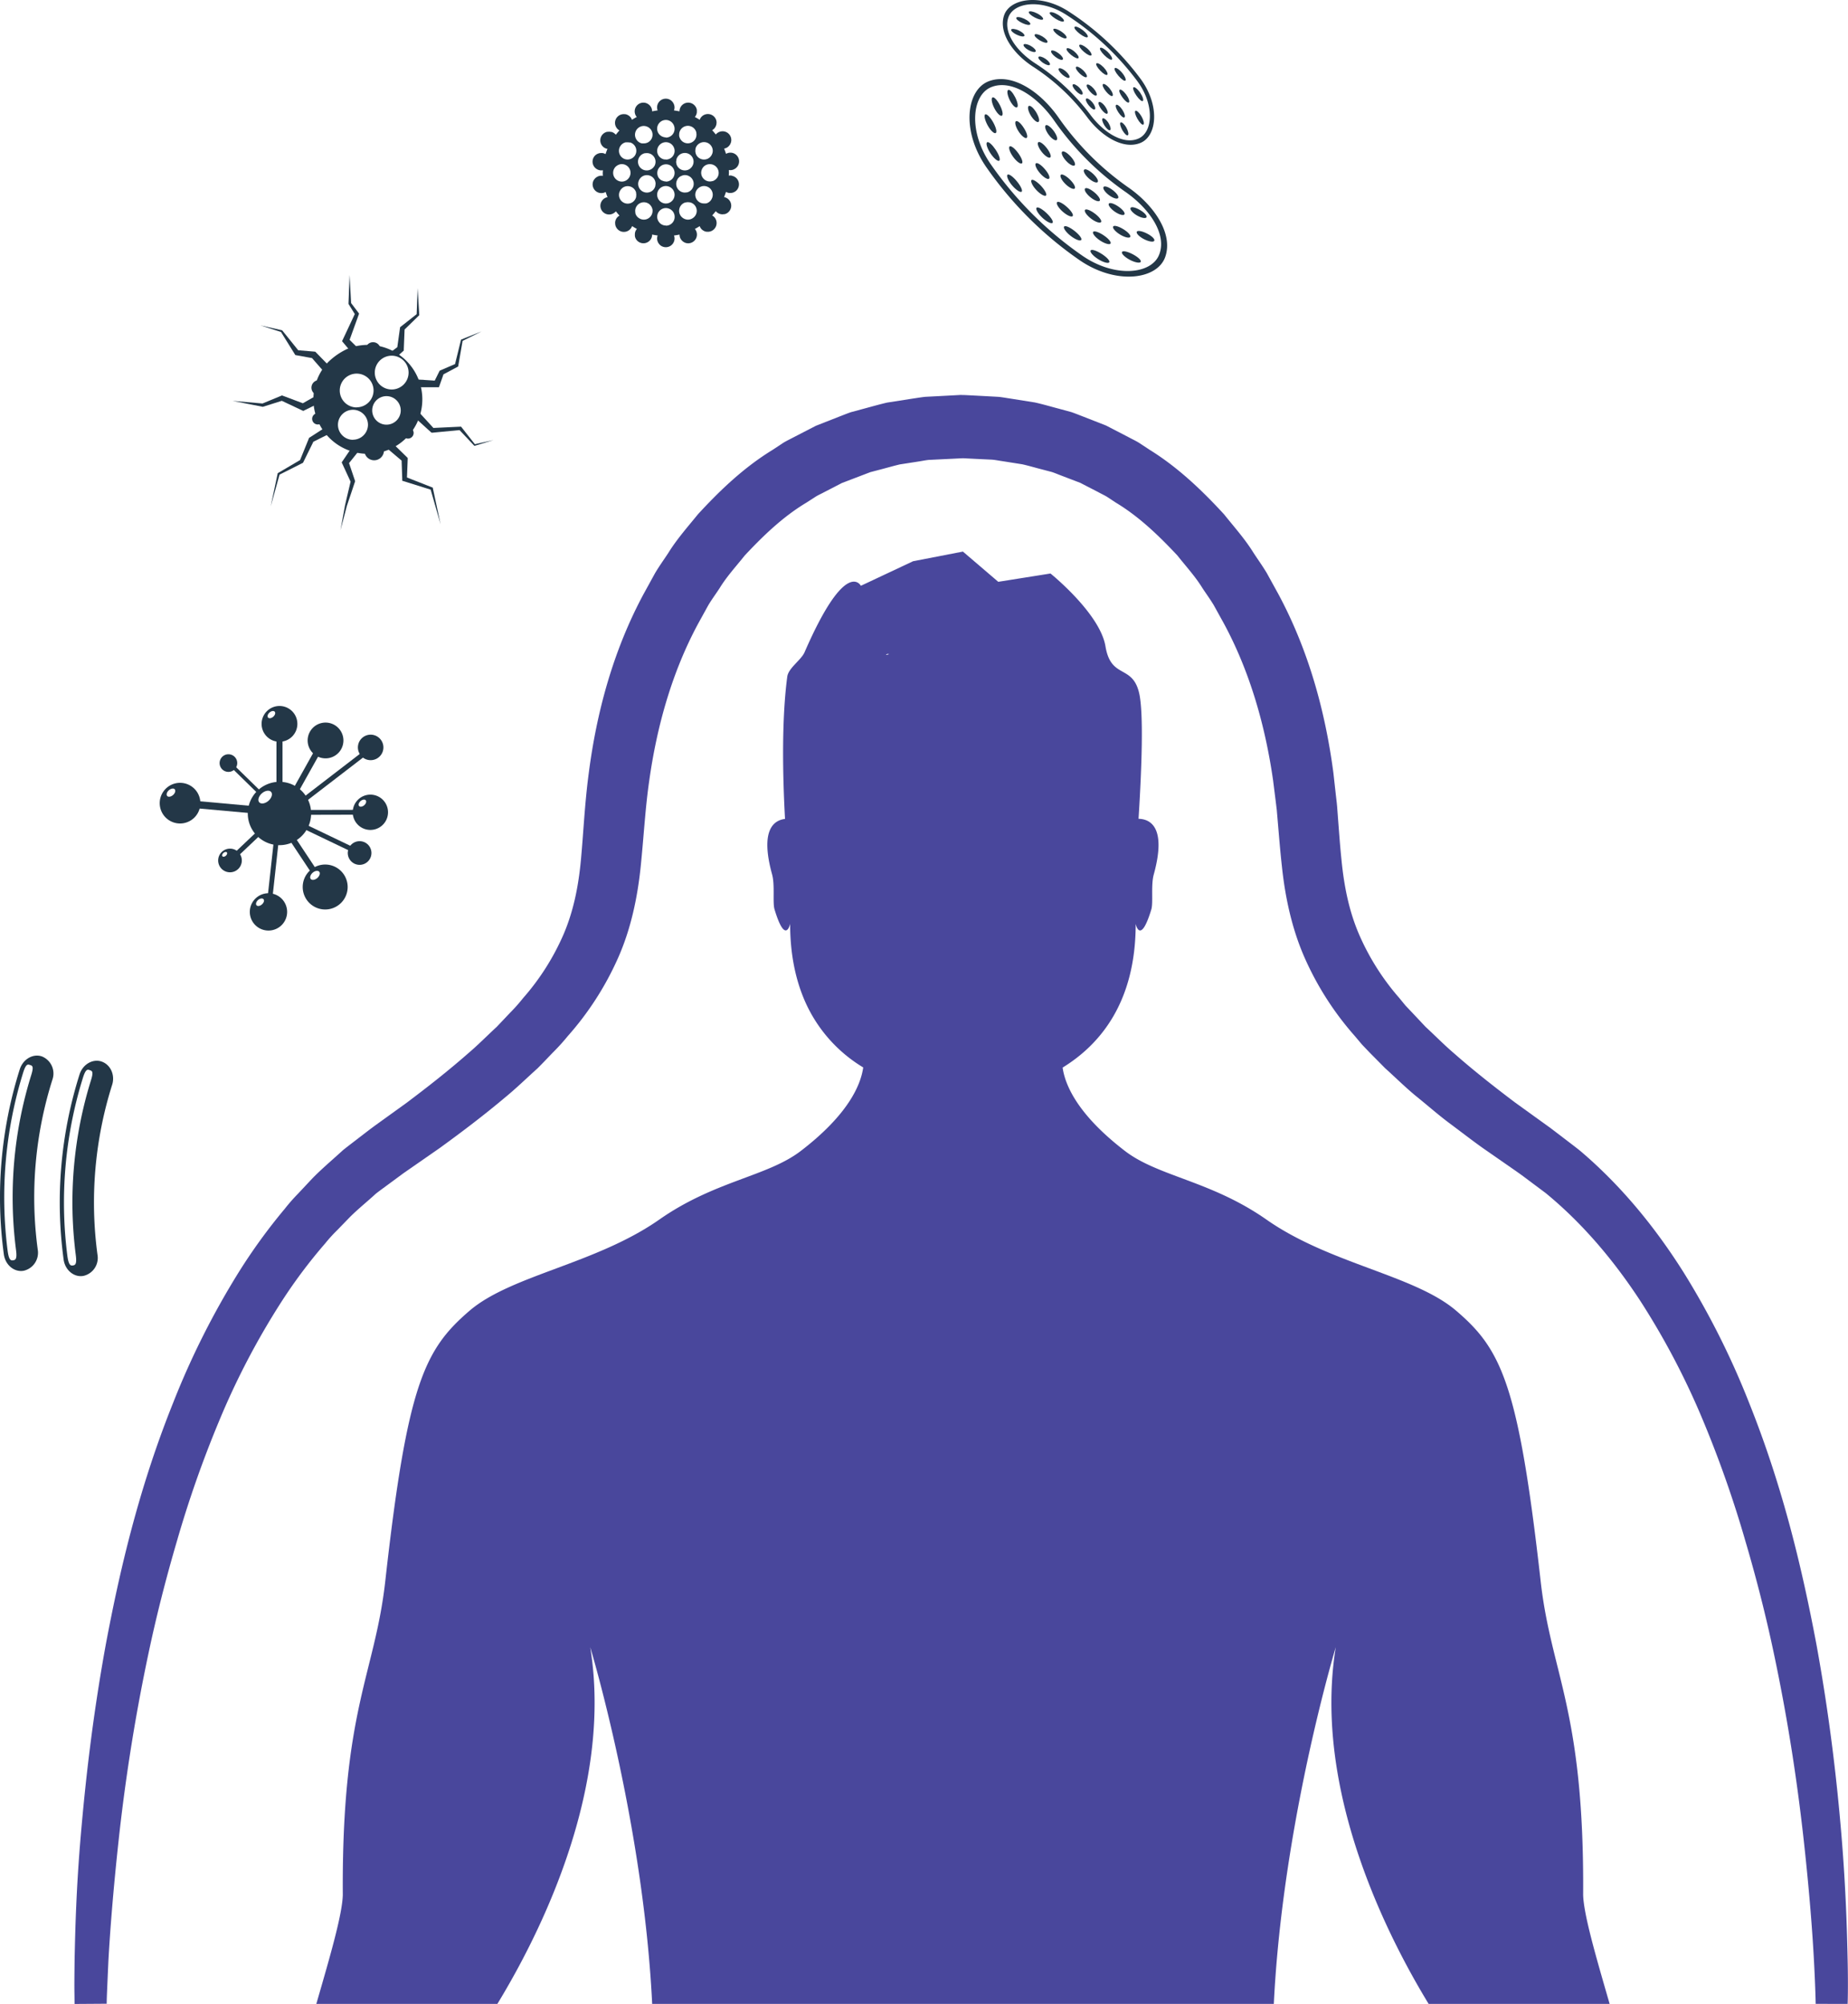 <svg id="Layer_1" data-name="Layer 1" xmlns="http://www.w3.org/2000/svg" xmlns:xlink="http://www.w3.org/1999/xlink" viewBox="0 0 765.5 830.12"><defs><style>.cls-1{fill:none;}.cls-2{fill:#233747;}.cls-3{clip-path:url(#clip-path);}.cls-4{fill:#49479c;}</style><clipPath id="clip-path"><rect id="SVGID" class="cls-1" x="73.86" y="201.65" width="648.63" height="628.42"/></clipPath></defs><path class="cls-2" d="M467.65,77.82a116.81,116.81,0,0,1-29.27-29.27c-7.67-10.87-19.29-18.42-28.71-14.93s-11.59,20.54-1.1,35.63A152.83,152.83,0,0,0,447,107.63c15.09,10.5,32.24,8.27,35.64-1.1S478.52,85.5,467.65,77.82Zm12.5,27.68c-3.19,8.16-18.44,9.71-31.94.32A150.74,150.74,0,0,1,410.38,68c-9.39-13.51-7.84-28.76.33-31.95s18.73,3.62,25.86,13.76A118.9,118.9,0,0,0,466.4,79.63C476.53,86.77,483.42,97.28,480.15,105.5Z"/><path class="cls-2" d="M429.2,46.48c1.1,1.8,1.56,3.55,1,4s-2.06-.74-3.19-2.59-1.49-3.66-.86-4S428.09,44.68,429.2,46.48Z"/><path class="cls-2" d="M436.46,54.21c1.23,1.67,1.82,3.35,1.25,3.8s-2.09-.54-3.35-2.25-1.76-3.47-1.17-3.87S435.22,52.54,436.46,54.21Z"/><path class="cls-2" d="M420.54,40.32c1,2,1.36,3.8.73,4.15s-2-.95-3-3-1.28-3.91-.63-4.22S419.54,38.36,420.54,40.32Z"/><path class="cls-2" d="M414.19,43.58c1.06,2.07,1.46,4,.83,4.35s-2.07-1-3.16-3.16-1.37-4.11-.72-4.42S413.12,41.51,414.19,43.58Z"/><path class="cls-2" d="M421.78,63.43c1.39,1.92,2.11,3.79,1.54,4.24s-2.23-.75-3.66-2.71-2-3.92-1.43-4.32S420.39,61.51,421.78,63.43Z"/><path class="cls-2" d="M421.21,75.09c1.59,1.93,2.49,3.83,2,4.31s-2.35-.68-4-2.64-2.41-4-1.84-4.41S419.62,73.17,421.21,75.09Z"/><path class="cls-2" d="M424.1,53c1.22,1.88,1.77,3.71,1.18,4.12s-2.13-.78-3.37-2.71-1.7-3.83-1.08-4.2S422.89,51.06,424.1,53Z"/><path class="cls-2" d="M411.39,50.64c1.18,2.12,1.69,4.09,1.07,4.47s-2.15-1-3.35-3.2-1.6-4.21-1-4.53S410.21,48.53,411.39,50.64Z"/><path class="cls-2" d="M412.46,62.07c1.37,2.08,2.06,4.07,1.47,4.49s-2.26-.93-3.66-3.06-2-4.2-1.36-4.57S411.08,60,412.46,62.07Z"/><path class="cls-2" d="M432.76,70c1.5,1.73,2.33,3.48,1.81,4s-2.25-.49-3.78-2.26-2.28-3.62-1.71-4.07S431.26,68.26,432.76,70Z"/><path class="cls-2" d="M433.56,61.29c1.35,1.72,2.05,3.45,1.5,3.92s-2.17-.54-3.55-2.3-2-3.57-1.41-4S432.21,59.58,433.56,61.29Z"/><path class="cls-2" d="M443.5,64.83c1.41,1.54,2.18,3.16,1.66,3.67s-2.15-.33-3.59-1.91-2.13-3.29-1.58-3.76S442.08,63.28,443.5,64.83Z"/><path class="cls-2" d="M453.3,79.66c1.66,1.38,2.7,2.92,2.25,3.49s-2.21-.06-3.92-1.48-2.66-3-2.18-3.57S451.63,78.28,453.3,79.66Z"/><path class="cls-2" d="M431.24,77c1.61,1.75,2.56,3.54,2.05,4s-2.32-.49-4-2.28-2.5-3.68-2-4.15S429.62,75.28,431.24,77Z"/><path class="cls-2" d="M433.55,88.31c1.81,1.72,2.94,3.5,2.46,4s-2.41-.39-4.26-2.14-2.88-3.63-2.36-4.13S431.74,86.6,433.55,88.31Z"/><path class="cls-2" d="M443.19,74.37c1.57,1.55,2.49,3.19,2,3.72s-2.24-.28-3.85-1.86-2.44-3.33-1.92-3.82S441.61,72.82,443.19,74.37Z"/><path class="cls-2" d="M452.7,71.93c1.53,1.39,2.44,2.92,2,3.47s-2.16-.11-3.73-1.54-2.39-3-1.89-3.55S451.17,70.54,452.7,71.93Z"/><path class="cls-2" d="M441.92,85.71c1.77,1.57,2.88,3.24,2.42,3.8s-2.34-.25-4.15-1.85-2.82-3.39-2.32-3.91S440.16,84.13,441.92,85.71Z"/><path class="cls-2" d="M457.1,97.43c2,1.32,3.31,2.84,2.93,3.45s-2.36.07-4.38-1.27-3.27-3-2.85-3.56S455.12,96.11,457.1,97.43Z"/><path class="cls-2" d="M456.29,105.14c2.11,1.34,3.57,2.87,3.21,3.49s-2.45.08-4.6-1.28-3.54-3-3.13-3.61S454.18,103.81,456.29,105.14Z"/><path class="cls-2" d="M469.23,105.32c2.12,1.12,3.62,2.49,3.31,3.14s-2.36.32-4.53-.83-3.6-2.63-3.24-3.26S467.1,104.2,469.23,105.32Z"/><path class="cls-2" d="M453.52,88.48c1.82,1.37,3,2.92,2.58,3.51s-2.3,0-4.16-1.43-2.95-3.06-2.5-3.62S451.7,87.1,453.52,88.48Z"/><path class="cls-2" d="M445.1,95.65c1.94,1.52,3.21,3.17,2.78,3.75s-2.41-.15-4.39-1.7-3.17-3.31-2.7-3.86S443.16,94.13,445.1,95.65Z"/><path class="cls-2" d="M465.28,94.91c1.94,1.19,3.26,2.6,2.91,3.23s-2.28.22-4.26-1-3.23-2.73-2.83-3.33S463.35,93.74,465.28,94.91Z"/><path class="cls-2" d="M475.09,96.72c2,1,3.37,2.32,3.06,3s-2.23.39-4.26-.65-3.34-2.46-3-3.09S473.11,95.71,475.09,96.72Z"/><path class="cls-2" d="M463.25,85.54c1.77,1.21,2.93,2.64,2.54,3.25s-2.2.15-4-1.1-2.9-2.77-2.47-3.35S461.48,84.33,463.25,85.54Z"/><path class="cls-2" d="M472.25,87c1.8,1.06,3,2.39,2.67,3s-2.15.31-4-.78-3-2.52-2.6-3.12S470.45,85.94,472.25,87Z"/><path class="cls-2" d="M460.9,78.73c1.65,1.25,2.69,2.7,2.28,3.29s-2.16.07-3.85-1.21-2.66-2.82-2.2-3.38S459.25,77.48,460.9,78.73Z"/><path class="cls-2" d="M472.32,32.47A114.69,114.69,0,0,0,442.57,4.69C431-2.78,418.21-.67,415.9,6.43s3.58,15.66,11.92,21.13a87.35,87.35,0,0,1,22.69,21.19c6,7.94,14.93,13.31,21.9,10.45S480.57,43.5,472.32,32.47Zm-.75,24.93c-6.07,2.66-14.13-2.23-19.74-9.64a89,89,0,0,0-23.11-21.59c-7.78-5.08-13.2-12.79-11-19s13.57-7.75,23.93-1.06A113.05,113.05,0,0,1,471,33.46C478.38,43.33,477.61,54.8,471.57,57.4Z"/><path class="cls-2" d="M426,20.73c1.38.78,2.7,1.08,3,.62s-.6-1.52-2-2.32-2.78-1-3-.54S424.66,20,426,20.73Z"/><path class="cls-2" d="M432,26c1.28.87,2.55,1.27,2.87.84s-.45-1.56-1.77-2.46-2.64-1.23-2.93-.77S430.73,25.09,432,26Z"/><path class="cls-2" d="M421.2,14.4c1.49.7,2.88.93,3.13.45s-.77-1.5-2.29-2.22-3-.85-3.18-.36S419.71,13.7,421.2,14.4Z"/><path class="cls-2" d="M423.48,9.56c1.58.74,3,1,3.28.51s-.83-1.52-2.45-2.28-3.12-.93-3.33-.43S421.9,8.82,423.48,9.56Z"/><path class="cls-2" d="M438.55,14.74c1.47,1,2.89,1.48,3.21,1s-.61-1.65-2.12-2.67-3-1.42-3.28-1S437.07,13.74,438.55,14.74Z"/><path class="cls-2" d="M447.27,14c1.49,1.14,2.94,1.77,3.28,1.35s-.57-1.74-2.08-2.9-3-1.71-3.35-1.27S445.79,12.87,447.27,14Z"/><path class="cls-2" d="M430.75,16.75c1.45.86,2.83,1.23,3.12.77s-.64-1.57-2.12-2.45-2.91-1.17-3.17-.7S429.31,15.89,430.75,16.75Z"/><path class="cls-2" d="M428.7,7.28c1.61.83,3.11,1.16,3.37.69s-.83-1.59-2.48-2.43-3.19-1.1-3.42-.61S427.09,6.45,428.7,7.28Z"/><path class="cls-2" d="M437.29,7.79c1.6,1,3.1,1.44,3.4,1s-.75-1.66-2.38-2.66-3.2-1.37-3.46-.9S435.69,6.81,437.29,7.79Z"/><path class="cls-2" d="M443.74,22.8c1.34,1.08,2.67,1.66,3,1.25s-.43-1.67-1.79-2.78-2.77-1.6-3.1-1.17S442.41,21.72,443.74,22.8Z"/><path class="cls-2" d="M437.25,23.62c1.32,1,2.64,1.45,3,1s-.46-1.61-1.81-2.6-2.73-1.4-3-.95S435.93,22.65,437.25,23.62Z"/><path class="cls-2" d="M440.15,31c1.2,1,2.43,1.55,2.8,1.15s-.3-1.6-1.53-2.65-2.52-1.5-2.85-1.08S439,30,440.15,31Z"/><path class="cls-2" d="M451.53,37.94c1.07,1.21,2.24,1.94,2.66,1.6s-.1-1.66-1.2-2.9-2.35-1.91-2.74-1.54S450.45,36.72,451.53,37.94Z"/><path class="cls-2" d="M449,21.47c1.35,1.17,2.72,1.84,3.08,1.44s-.42-1.73-1.8-2.92-2.82-1.78-3.16-1.36S447.63,20.31,449,21.47Z"/><path class="cls-2" d="M457.5,22.92c1.33,1.31,2.69,2.11,3.09,1.74s-.36-1.8-1.72-3.13-2.79-2.07-3.16-1.67S456.17,21.61,457.5,22.92Z"/><path class="cls-2" d="M447.29,30.5c1.2,1.14,2.46,1.78,2.85,1.41s-.27-1.67-1.5-2.83-2.55-1.75-2.91-1.34S446.09,29.36,447.29,30.5Z"/><path class="cls-2" d="M445.71,37.69c1.08,1.12,2.25,1.75,2.65,1.39s-.14-1.61-1.24-2.75-2.34-1.72-2.72-1.33S444.63,36.58,445.71,37.69Z"/><path class="cls-2" d="M455.76,29.26c1.22,1.28,2.5,2.07,2.91,1.71s-.25-1.75-1.5-3.06-2.6-2-3-1.64S454.53,28,455.76,29.26Z"/><path class="cls-2" d="M464.94,40.33c1,1.45,2.2,2.41,2.66,2.11s0-1.77-1.08-3.25-2.3-2.37-2.73-2S463.89,38.89,464.94,40.33Z"/><path class="cls-2" d="M470.69,39.53c1.05,1.55,2.24,2.6,2.69,2.31s0-1.83-1.07-3.41-2.35-2.57-2.78-2.25S469.64,38,470.69,39.53Z"/><path class="cls-2" d="M471.16,49.22c.89,1.56,1.95,2.66,2.44,2.4s.17-1.78-.74-3.37-2.07-2.63-2.53-2.35S470.27,47.66,471.16,49.22Z"/><path class="cls-2" d="M458.13,37.88c1.08,1.33,2.26,2.17,2.7,1.84s-.08-1.72-1.18-3.08-2.36-2.13-2.77-1.78S457.05,36.55,458.13,37.88Z"/><path class="cls-2" d="M463.29,31.39c1.19,1.41,2.46,2.32,2.88,2s-.17-1.81-1.38-3.26-2.57-2.28-3-1.92S462.1,30,463.29,31.39Z"/><path class="cls-2" d="M463.26,46.53c.94,1.42,2,2.38,2.49,2.1s.1-1.72-.85-3.17-2.14-2.35-2.57-2S462.33,45.11,463.26,46.53Z"/><path class="cls-2" d="M464.86,53.83c.82,1.45,1.83,2.46,2.31,2.21s.24-1.67-.59-3.16-1.93-2.44-2.39-2.17S464.06,52.37,464.86,53.83Z"/><path class="cls-2" d="M456.18,45.25c.95,1.29,2.06,2.13,2.5,1.82s.05-1.65-.92-3-2.15-2.1-2.57-1.77S455.23,44,456.18,45.25Z"/><path class="cls-2" d="M457.51,52c.84,1.31,1.87,2.19,2.33,1.92s.18-1.62-.68-3-2-2.18-2.41-1.87S456.66,50.63,457.51,52Z"/><path class="cls-2" d="M451,43.66c1,1.21,2.1,2,2.53,1.63s0-1.63-1-2.86-2.19-1.92-2.59-1.57S450,42.46,451,43.66Z"/><rect class="cls-2" x="93.99" y="313.62" width="3.01" height="41.91" transform="translate(-246.32 399.53) rotate(-84.83)"/><path class="cls-2" d="M74.63,324.27A8.42,8.42,0,1,0,83,332.68,8.41,8.41,0,0,0,74.63,324.27Zm-2.95,5.05c-.87.76-2,.93-2.44.38s-.15-1.61.71-2.36,2-.93,2.44-.38S72.55,328.57,71.68,329.32Z"/><rect class="cls-2" x="114.52" y="306.9" width="2.51" height="24.53"/><path class="cls-2" d="M115.77,292.44a7.41,7.41,0,1,0,7.41,7.41A7.4,7.4,0,0,0,115.77,292.44Zm-2.59,4.45c-.77.67-1.73.82-2.15.33s-.14-1.41.63-2.08,1.72-.81,2.14-.33S113.94,296.23,113.18,296.89Z"/><rect class="cls-2" x="118.95" y="318.24" width="15.98" height="2.51" transform="translate(-213.88 274.41) rotate(-60.8)"/><path class="cls-2" d="M140.94,310.94a7.41,7.41,0,1,1-1.87-10.31A7.41,7.41,0,0,1,140.94,310.94Z"/><rect class="cls-2" x="123.81" y="320.66" width="29.37" height="2.01" transform="translate(-167.39 151.12) rotate(-37.56)"/><path class="cls-2" d="M156.13,314.2a5.28,5.28,0,1,1,2-7.2A5.27,5.27,0,0,1,156.13,314.2Z"/><rect class="cls-2" x="91.39" y="345.69" width="28.26" height="2.01" transform="translate(-209.55 167.64) rotate(-43.46)"/><path class="cls-2" d="M108.26,328l-11-10.75-1.05,1.07,11.18,10.94A5.26,5.26,0,0,1,108.26,328Z"/><rect class="cls-2" x="132.03" y="328.03" width="2.01" height="35.34" transform="translate(-236.21 316.28) rotate(-64.4)"/><rect class="cls-2" x="117.98" y="335.48" width="35.45" height="2.01" transform="translate(-0.84 0.34) rotate(-0.14)"/><rect class="cls-2" x="94.62" y="358.21" width="37.22" height="2.01" transform="translate(-256.2 432.55) rotate(-83.73)"/><path class="cls-2" d="M129.31,361a5.22,5.22,0,0,1,1.6-1.07l-11.75-17.71-2.1,1.39,11.86,17.87A5.84,5.84,0,0,1,129.31,361Z"/><path class="cls-2" d="M115.77,323.85A13.12,13.12,0,1,0,128.88,337,13.11,13.11,0,0,0,115.77,323.85Zm-4.59,7.88c-1.35,1.18-3.06,1.44-3.8.59s-.25-2.51,1.1-3.69,3.06-1.44,3.81-.59S112.53,330.55,111.18,331.73Z"/><path class="cls-2" d="M153.43,329.16a7.31,7.31,0,1,0,7.3,7.3A7.3,7.3,0,0,0,153.43,329.16Zm-2.56,4.39c-.76.65-1.7.8-2.12.32s-.14-1.39.62-2.05,1.7-.8,2.12-.33S151.62,332.89,150.87,333.55Z"/><path class="cls-2" d="M134.7,358.11a9.31,9.31,0,1,0,9.31,9.31A9.31,9.31,0,0,0,134.7,358.11Zm-3.26,5.59c-1,.84-2.17,1-2.7.42s-.18-1.78.78-2.62,2.17-1,2.7-.42S132.4,362.86,131.44,363.7Z"/><path class="cls-2" d="M95.27,351.53a4.9,4.9,0,1,0,4.9,4.89A4.89,4.89,0,0,0,95.27,351.53Zm-1.71,2.94c-.51.44-1.14.54-1.42.22s-.09-.94.41-1.38,1.14-.54,1.42-.22S94.06,354,93.56,354.47Z"/><path class="cls-2" d="M111.21,370a7.73,7.73,0,1,0,7.73,7.73A7.73,7.73,0,0,0,111.21,370Zm-2.71,4.64c-.8.69-1.8.85-2.24.35s-.15-1.48.65-2.18,1.8-.85,2.24-.34S109.3,373.93,108.5,374.63Z"/><path class="cls-2" d="M153.86,353.34a4.9,4.9,0,1,1-4.89-4.9A4.89,4.89,0,0,1,153.86,353.34Z"/><path class="cls-2" d="M98.27,316.09a3.65,3.65,0,1,1-3.65-3.65A3.64,3.64,0,0,1,98.27,316.09Z"/><path class="cls-2" d="M93.34,314.63c-.37.33-.85.41-1,.17s-.07-.7.3-1,.85-.4,1.06-.16S93.72,314.3,93.34,314.63Z"/><g class="cls-3"><path class="cls-4" d="M677,874c-.46-18.25-20.83-72.87-21.21-89.13.49-76.75-13.27-91.19-17.61-130C629,573.42,622,559,603.2,542.94c-17.24-14.77-52.33-19.37-78.56-37.73-23.06-16.14-44.8-17.81-58.66-28.46-19.71-15.14-24.8-27.37-25.81-34.53,15.88-9.76,30.27-27.44,30.27-59.53,0,0,1.89,9.13,6.48-6,.84-2.83-.23-10,1-14.44,5.45-19.78-1.59-23-6.3-23.08,1.25-19.65,2.23-44,.2-52.29-2.86-11.74-11.63-5.5-13.9-19.16s-22.77-30.16-22.77-30.16L413.51,241l-14.64-12.52-20.65,4L356.6,242.65s-6.13-12-23.33,27.54c-1.42,3.24-6.68,6.51-7.16,10.1-2.36,17.78-1.92,40.75-.93,58.93-4.62.55-10.43,4.51-5.35,23,1.22,4.44.15,11.61,1,14.44,4.57,15.16,6.47,6,6.47,6,0,12.65,2.26,23,5.93,31.6a60.23,60.23,0,0,0,24.34,27.9c-1,7.15-6.06,19.4-25.81,34.56-13.86,10.65-35.6,12.32-58.66,28.46-26.23,18.36-61.32,23-78.56,37.73C175.78,559,168.71,573.42,159.6,654.89c-4.33,38.79-18.1,53.23-17.6,130-.38,16.26-20.75,70.88-21.22,89.13-.92,36.06,13.59,126.91,19,140.79s1.08,66.15,2.4,80.41-8.55,72.21,22.77,100.14,58.35,31.58,59.26,19.17c.63-8.54-20.57-31.75-29-49.75-3.83-8.16-2.73-15.35.09-19.45,9-13.16,19.29,42.08,26.81,34.55,5-5,2.39-20-3-37.42-3-9.7-4.81-16-10-27.4-3.7-8-6.09-23.52-9.38-29.32-10.39-18.35-9.88-21-10.21-58.46-.41-49.24,20.28-103.65,5.06-179.89,0,0,63.11-84.11,49.91-165.09,0,0,29.88,98.76,25.8,184.94-4.1,86.81-9.74,110.53-9.74,110.53l138.36.82,138.36-.82s-5.64-23.72-9.75-110.53c-4.07-86.18,25.8-184.94,25.8-184.94-13.19,81,49.92,165.09,49.92,165.09-15.22,76.24,5.47,130.65,5,179.89-.31,37.43.19,40.11-10.2,58.46-3.28,5.8-5.68,21.28-9.38,29.32-5.22,11.37-7,17.7-10,27.4-5.34,17.4-7.91,32.44-2.95,37.42,7.52,7.53,17.75-47.71,26.81-34.55,2.82,4.1,3.93,11.29.09,19.45-8.47,18-29.67,41.21-29,49.75.92,12.41,27.94,8.74,59.27-19.17s21.46-85.89,22.76-100.14-3-66.53,2.4-80.41S677.89,910.06,677,874ZM367,271.32a.86.86,0,0,1,1.24-.32Z"/></g><path class="cls-4" d="M752.11,830.05s-.08-6.08-.7-17.73-1.88-28.66-4.27-50.25-6.11-47.72-12.36-77.21c-3.11-14.75-7-30.29-11.76-46.43a462,462,0,0,0-17.46-49.76,313,313,0,0,0-26.3-50.12c-10.64-16.2-23.48-31.63-39-44.36l-6-4.48-3-2.25-1.53-1.12-1.81-1.28-13.52-9.39c-4.55-3.22-9.18-6.83-13.81-10.27s-9-7.3-13.58-11-8.8-7.92-13.24-11.91L567.35,436l-3.16-3.31-3-3.56a125.29,125.29,0,0,1-20.72-32.3c-5.37-12.12-8.15-25.42-9.45-37.83-.7-6.22-1.18-12.33-1.69-18.23l-.38-4.44-.05-.55c0-.28.05.43,0-.13l-.14-1.12-.27-2.24-1.13-9c-3.21-22.46-9.55-45-20.44-65.12l-4.14-7.49c-1.46-2.44-3.15-4.73-4.71-7.11-3-4.88-6.84-9-10.36-13.48-7.7-8.21-15.9-16.13-25.53-21.91l-3.51-2.32c-1.19-.74-2.48-1.3-3.71-2L447.47,200l-7.85-3c-1.31-.49-2.6-1.06-3.93-1.49l-4.08-1.07c-2.73-.69-5.42-1.51-8.16-2.12L415.07,191c-1.41-.19-2.79-.5-4.2-.6l-4.26-.2-4.26-.21-2.13-.11-1.07-.06-.53,0c.12,0-1,0,.13,0l-9.38.46-4.69.23c-1.45.15-2.68.43-4,.63l-7.94,1.23c-2.7.64-5.43,1.44-8.14,2.14l-4.09,1.07-3.92,1.5-7.85,3-7.47,3.86c-1.23.67-2.54,1.21-3.71,2L334,208.23c-9.64,5.78-17.85,13.68-25.54,21.91-3.52,4.44-7.38,8.59-10.36,13.47-1.55,2.38-3.25,4.66-4.71,7.11l-4.13,7.49c-10.87,20.11-17.18,42.64-20.34,65.31-1.64,11.23-2.24,23-3.53,35.5s-4,25.77-9.42,37.9a125.24,125.24,0,0,1-20.79,32.27A86.32,86.32,0,0,1,229,436c-2.12,2.19-4.2,4.41-6.34,6.54-4.45,4-8.73,8.18-13.25,11.89-9,7.58-18.13,14.49-27.27,21.12l-13.79,9.58-.85.59-.43.3h0l-1.64,1.21-3.28,2.42c-2.16,1.61-4.41,3.21-6.47,4.81-3.57,3.31-7.27,6.22-10.77,9.72l-5.2,5.36a63.46,63.46,0,0,0-5,5.5,212.88,212.88,0,0,0-17.67,23.48,312.13,312.13,0,0,0-26.29,50.12,459.92,459.92,0,0,0-17.47,49.76c-4.74,16.14-8.65,31.68-11.76,46.43-6.25,29.49-10,55.63-12.35,77.21s-3.63,38.64-4.27,50.25c-.26,5.8-.45,10.24-.58,13.23s-.12,4.48-.12,4.48l-13.32.09s0-1.61-.05-4.72,0-7.63.07-13.57c.25-11.86.65-29.24,2.54-51.28s4.82-48.78,10.36-79.21c5.7-30.36,13.6-64.63,28-100.44a333.59,333.59,0,0,1,27.16-54,235.55,235.55,0,0,1,19-26.15,74.94,74.94,0,0,1,5.48-6.25l5.74-6.12c3.93-4.07,8.55-7.94,12.89-11.92,2.15-1.74,4.28-3.31,6.44-5l3.23-2.48,1.62-1.24,2-1.48,13.1-9.44c8.62-6.49,17.2-13.2,25.37-20.38,4.17-3.52,7.92-7.38,11.94-11.07l5.55-5.86a71.59,71.59,0,0,0,5.33-6,100.77,100.77,0,0,0,16.73-26.31c4.05-9.41,6.18-19.53,7.24-30.82s1.57-23.49,3.28-36.22c3.25-25.13,10.08-50.58,22.66-74l4.79-8.72c1.69-2.86,3.66-5.58,5.49-8.37,3.52-5.7,8-10.75,12.26-16,9.13-9.93,19.1-19.45,30.86-26.64l4.3-2.84c1.44-.92,3-1.63,4.53-2.45l9.18-4.74,9.62-3.78c1.61-.62,3.21-1.27,4.84-1.84l5-1.35c3.34-.89,6.62-1.84,10-2.63l10.62-1.66c1.74-.25,3.59-.57,5.26-.74l4.69-.24,9.38-.5a7.72,7.72,0,0,1,1.3,0l.64,0,1.28.06,2.56.13,5.12.27,5.12.28c1.71.14,3.4.48,5.1.72l10.18,1.62c3.35.74,6.66,1.73,10,2.6l5,1.36c1.63.54,3.22,1.21,4.84,1.82l9.63,3.77,9.18,4.75c1.51.82,3.08,1.54,4.53,2.44l4.31,2.84C487.94,193.58,497.9,203.11,507,213c4.21,5.26,8.74,10.31,12.25,16,1.83,2.8,3.79,5.52,5.49,8.37l4.8,8.72c12.56,23.36,19.47,48.77,22.8,74.11l1,9,.26,2.24.13,1.12.15,1.56.34,4.55c.47,6.07.88,11.9,1.47,17.54,1.1,11.28,3.23,21.44,7.29,30.87a101,101,0,0,0,16.69,26.36l2.52,3.08,2.79,2.94,5.52,5.87c4,3.7,7.77,7.55,11.92,11.09,8.23,7.23,16.6,13.8,25.22,20.3l13.36,9.63c.48.35,1.24.88,1.51,1.1l1.74,1.32,3.47,2.65c2.3,1.77,4.62,3.5,6.86,5.3,17.56,14.91,31.45,32.35,42.71,50.15a333.1,333.1,0,0,1,27.16,54c14.37,35.81,22.27,70.08,28,100.44,5.54,30.43,8.54,57.17,10.36,79.21s2.28,39.42,2.54,51.28,0,18.27,0,18.27Z"/><path class="cls-2" d="M303.16,72.75a3.61,3.61,0,0,0-1.27,0c0-.39.05-.77.05-1.16s0-.78-.05-1.17a3.38,3.38,0,0,0,1.27,0,3.55,3.55,0,0,0,.8-.25,2.53,2.53,0,0,0,.23-.12,2.92,2.92,0,0,0,.48-.29l.22-.17a4.89,4.89,0,0,0,.39-.4c.05-.07.11-.12.16-.19a3.57,3.57,0,0,0,.4-.68h0a3.6,3.6,0,0,0-5.1-4.59c-.23-.74-.5-1.47-.79-2.18a3.63,3.63,0,0,0,1.17-.41,3.82,3.82,0,0,0,.67-.51l.16-.18a3.24,3.24,0,0,0,.37-.46,2.39,2.39,0,0,0,.13-.21,3.87,3.87,0,0,0,.25-.55c0-.07.05-.13.07-.19a3.61,3.61,0,0,0-5.27-4.17,3.51,3.51,0,0,0-1,.83c-.48-.62-1-1.21-1.5-1.78a3.38,3.38,0,0,0,1.44-1.51,1.86,1.86,0,0,0,.1-.25,4.56,4.56,0,0,0,.18-.52,2.74,2.74,0,0,0,.05-.28,5.11,5.11,0,0,0,.05-.55V50.6a3.78,3.78,0,0,0-.12-.75s0,0,0,0h0a3.62,3.62,0,0,0-6.25-1.32,3.54,3.54,0,0,0-.62,1.1c-.65-.42-1.31-.81-2-1.17a3.51,3.51,0,0,0,.82-1.89,2.35,2.35,0,0,0,0-.26,3.47,3.47,0,0,0,0-.56c0-.1,0-.19,0-.28a4.94,4.94,0,0,0-.15-.55l-.08-.21A3.94,3.94,0,0,0,288,44h0a3.67,3.67,0,0,0-1.69-1.27,3.61,3.61,0,0,0-4.63,2.17,3.54,3.54,0,0,0-.21,1.23c-.75-.16-1.52-.29-2.29-.39a3.64,3.64,0,0,0,.23-1.24,3.7,3.7,0,0,0-.1-.83,1.83,1.83,0,0,0-.08-.25,3.28,3.28,0,0,0-.2-.52l-.14-.25a3.47,3.47,0,0,0-.31-.44c-.06-.07-.11-.14-.17-.2a3.73,3.73,0,0,0-.6-.52h0a3.61,3.61,0,0,0-5.4,4.25c-.77.1-1.54.23-2.29.4a3.54,3.54,0,0,0-.2-1.24,3.34,3.34,0,0,0-.39-.75c0-.07-.1-.13-.14-.2a4,4,0,0,0-.39-.43l-.2-.17a3.63,3.63,0,0,0-.47-.33l-.2-.12a4.7,4.7,0,0,0-.74-.28h0a3.61,3.61,0,0,0-4.26,4.75,3.43,3.43,0,0,0,.64,1.08q-1,.54-2,1.17a3.54,3.54,0,0,0-.62-1.1,3.33,3.33,0,0,0-.62-.57,1.37,1.37,0,0,0-.2-.13,3.63,3.63,0,0,0-.51-.28l-.25-.1a3.41,3.41,0,0,0-.55-.14l-.23,0a3.57,3.57,0,0,0-.8,0h0a3.56,3.56,0,0,0-1.94.82,3.61,3.61,0,0,0,.54,5.91c-.52.57-1,1.16-1.49,1.78a3.71,3.71,0,0,0-1-.83,3.44,3.44,0,0,0-.77-.33l-.25,0a5,5,0,0,0-.56-.09h-.27a3.66,3.66,0,0,0-.57.05l-.23,0a3.62,3.62,0,0,0-1,6.65,3.69,3.69,0,0,0,1.18.41c-.3.71-.57,1.44-.8,2.18a3.53,3.53,0,0,0-1.16-.44,4,4,0,0,0-.84,0l-.26,0a3.49,3.49,0,0,0-.54.12l-.27.09a3.12,3.12,0,0,0-.49.23,1.71,1.71,0,0,0-.23.13,3.73,3.73,0,0,0-.58.47l0,0h0a3.62,3.62,0,0,0,2,6.07,3.66,3.66,0,0,0,1.28,0c0,.38-.06.77-.06,1.16s0,.77.06,1.16a3.66,3.66,0,0,0-1.28,0,3.55,3.55,0,0,0-.8.25l-.22.12a2.48,2.48,0,0,0-.49.3l-.21.16a3.09,3.09,0,0,0-.4.41c0,.06-.11.12-.15.18a3.62,3.62,0,0,0-.41.68h0a3.62,3.62,0,0,0,3.94,5,3.52,3.52,0,0,0,1.16-.43c.23.74.5,1.46.79,2.17a3.43,3.43,0,0,0-1.17.42,3.39,3.39,0,0,0-.67.51c-.06,0-.1.11-.16.17a5.32,5.32,0,0,0-.37.46c0,.07-.09.14-.13.22a3.76,3.76,0,0,0-.25.54c0,.07-.05.13-.07.2a3.61,3.61,0,0,0,5.27,4.16,3.68,3.68,0,0,0,1-.82c.47.61,1,1.21,1.49,1.78a3.55,3.55,0,0,0-1,.8,3.84,3.84,0,0,0-.46.7c0,.09-.06.17-.1.25a3.5,3.5,0,0,0-.17.52c0,.1,0,.19-.06.28a3.52,3.52,0,0,0,0,.56c0,.08,0,.16,0,.24a4,4,0,0,0,.13.78h0a3.68,3.68,0,0,0,1.15,1.76,3.61,3.61,0,0,0,5.1-.45,3.54,3.54,0,0,0,.62-1.1q1,.63,2,1.17a3.55,3.55,0,0,0-.64,1.08,3.9,3.9,0,0,0-.19.82c0,.09,0,.17,0,.26a3.5,3.5,0,0,0,0,.56,2.51,2.51,0,0,0,0,.27,3.44,3.44,0,0,0,.15.55c0,.08.05.15.08.22a3.46,3.46,0,0,0,.39.7h0a3.56,3.56,0,0,0,1.68,1.26,3.62,3.62,0,0,0,4.64-2.16,3.58,3.58,0,0,0,.2-1.24c.75.17,1.52.29,2.29.39a3.7,3.7,0,0,0-.23,1.25,3.85,3.85,0,0,0,.1.83c0,.08.06.16.08.24a4,4,0,0,0,.2.52l.14.26a4.73,4.73,0,0,0,.31.43l.17.21a3.68,3.68,0,0,0,.6.51h0a3.62,3.62,0,0,0,5.63-3,3.68,3.68,0,0,0-.23-1.24c.77-.1,1.54-.22,2.29-.39a3.59,3.59,0,0,0,.21,1.24,3.69,3.69,0,0,0,.38.74l.15.2a3.89,3.89,0,0,0,.38.43l.2.18a4.07,4.07,0,0,0,.48.33l.19.11a3.51,3.51,0,0,0,.74.28h0a3.52,3.52,0,0,0,2.1-.11,3.61,3.61,0,0,0,2.16-4.64,3.52,3.52,0,0,0-.63-1.08c.69-.36,1.35-.75,2-1.17a3.7,3.7,0,0,0,.62,1.11,3.61,3.61,0,0,0,.62.56c.07.06.14.09.21.14a3.1,3.1,0,0,0,.51.27l.24.1a3.53,3.53,0,0,0,.56.14l.22,0a4.29,4.29,0,0,0,.8,0h0A3.63,3.63,0,0,0,296,90.06a3.42,3.42,0,0,0-1-.8c.53-.58,1-1.17,1.5-1.78a3.56,3.56,0,0,0,1,.83,3.61,3.61,0,0,0,.76.32l.26.06a3.47,3.47,0,0,0,.55.08h.28a5.32,5.32,0,0,0,.56-.06l.24,0a3.43,3.43,0,0,0,.74-.26h0a3.63,3.63,0,0,0,.21-6.38,3.43,3.43,0,0,0-1.17-.42c.29-.71.56-1.43.8-2.17a3.43,3.43,0,0,0,1.16.43,3.33,3.33,0,0,0,.83,0,2.06,2.06,0,0,0,.26,0,4.86,4.86,0,0,0,.55-.11l.27-.09a4.44,4.44,0,0,0,.49-.24l.22-.13a3.23,3.23,0,0,0,.58-.47s0,0,0,0h0a3.61,3.61,0,0,0-2-6.07Zm-13.34-13.4a3.62,3.62,0,0,1,5.42,3.37h0a4,4,0,0,1-.15.77,2.18,2.18,0,0,1-.09.23,2.94,2.94,0,0,1-.23.51,1.76,1.76,0,0,1-.14.23,3.94,3.94,0,0,1-.36.45,1.45,1.45,0,0,1-.17.19,3.69,3.69,0,0,1-.66.5,3.63,3.63,0,0,1-4.95-1.32,3.92,3.92,0,0,1-.32-.77c0-.09,0-.17-.06-.25a3.6,3.6,0,0,1-.08-.56,2.53,2.53,0,0,1,0-.28,3.55,3.55,0,0,1,.06-.56,1.85,1.85,0,0,1,0-.23,3.33,3.33,0,0,1,.26-.75h0A3.59,3.59,0,0,1,289.82,59.35ZM281.34,56a3.61,3.61,0,0,1,6.85-1.84h0a4.74,4.74,0,0,1,.26.75c0,.07,0,.15,0,.23a3.43,3.43,0,0,1,.05.56,2.44,2.44,0,0,1,0,.27,3.72,3.72,0,0,1-.08.57,2.1,2.1,0,0,1-.06.24,3.77,3.77,0,0,1-.32.78,3.61,3.61,0,0,1-4.94,1.32,3.39,3.39,0,0,1-.67-.51l-.17-.17a4.17,4.17,0,0,1-.36-.47,2.39,2.39,0,0,1-.13-.21,3.43,3.43,0,0,1-.25-.55,1.07,1.07,0,0,1-.07-.19,3,3,0,0,1-.15-.79h0Zm-1.17,10.39c0-.08,0-.15,0-.23a3.61,3.61,0,0,1,6.64-1,3.55,3.55,0,0,1,.48,2.06h0a4,4,0,0,1-.14.77c0,.09-.07.17-.1.25a3.06,3.06,0,0,1-.22.49l-.15.25a3.47,3.47,0,0,1-.34.42,1.8,1.8,0,0,1-.19.2,3.74,3.74,0,0,1-.66.51,3.62,3.62,0,0,1-4.94-1.33,4,4,0,0,1-.33-.77c0-.08,0-.17-.05-.25a5.43,5.43,0,0,1-.09-.56V67A3.66,3.66,0,0,1,280.17,66.43ZM264.88,52.66a3.6,3.6,0,0,1,2.84-.32l.21.07a4.12,4.12,0,0,1,.52.24l.23.14a3.94,3.94,0,0,1,.45.36l.19.17a3.77,3.77,0,0,1,.5.67,3.61,3.61,0,0,1-1.32,4.94,3.92,3.92,0,0,1-.77.32l-.26.06a3.31,3.31,0,0,1-.55.08h-.28a3.66,3.66,0,0,1-.57,0l-.22,0a3.59,3.59,0,0,1-2.29-1.7A3.62,3.62,0,0,1,264.88,52.66Zm-8,8a3.61,3.61,0,0,1,1.54-1.44h0a3.33,3.33,0,0,1,.75-.26l.24,0a3.53,3.53,0,0,1,.56,0,2.58,2.58,0,0,1,.83.09L261,59a3.09,3.09,0,0,1,.77.33,3.61,3.61,0,0,1,1.33,4.94,3.39,3.39,0,0,1-.51.67c-.05.06-.12.11-.17.16a3.82,3.82,0,0,1-.46.36l-.22.14a3.59,3.59,0,0,1-.53.24l-.21.08a3.56,3.56,0,0,1-.79.15h0a3.52,3.52,0,0,1-2.05-.48A3.62,3.62,0,0,1,256.87,60.67Zm-.38,7.5a1.09,1.09,0,0,1,.24-.07,3.2,3.2,0,0,1,.83-.11,3.62,3.62,0,0,1,3.62,3.62,3.32,3.32,0,0,1-.11.83c0,.08-.05.16-.07.24a4.87,4.87,0,0,1-.21.53c0,.08-.08.16-.13.24a3.83,3.83,0,0,1-.33.46l-.15.18a3.42,3.42,0,0,1-.61.52,3.57,3.57,0,0,1-2,.62A3.62,3.62,0,0,1,255.08,69l.17-.14c.15-.12.31-.23.47-.34l.23-.12A4,4,0,0,1,256.49,68.17Zm5.33,15.7a3.61,3.61,0,0,1-5.42-3.38h0a3.45,3.45,0,0,1,.14-.78l.09-.23a4.52,4.52,0,0,1,.23-.5l.15-.24a2.94,2.94,0,0,1,.35-.44l.17-.19a3.82,3.82,0,0,1,.67-.51,3.62,3.62,0,0,1,4.94,1.33,3.44,3.44,0,0,1,.33.77c0,.08,0,.16,0,.24a3.72,3.72,0,0,1,.08.57,2.35,2.35,0,0,1,0,.26,3.68,3.68,0,0,1-.05.58c0,.08,0,.15,0,.22A3.61,3.61,0,0,1,261.82,83.87Zm8.48,3.31a3.69,3.69,0,0,1-.48,2,3.61,3.61,0,0,1-4.94,1.32A3.56,3.56,0,0,1,263.44,89h0a3.33,3.33,0,0,1-.26-.75,1.85,1.85,0,0,1,0-.23,5.51,5.51,0,0,1-.06-.57c0-.09,0-.18,0-.26a3,3,0,0,1,.09-.59c0-.07,0-.15.05-.22a3.32,3.32,0,0,1,.33-.78,3.61,3.61,0,0,1,4.94-1.33,3.82,3.82,0,0,1,.67.51l.16.18a4.14,4.14,0,0,1,.37.46l.13.21a3.87,3.87,0,0,1,.25.55c0,.07.05.13.07.19a4.24,4.24,0,0,1,.15.79Zm1.16-10.38a1.18,1.18,0,0,1,0,.2,3.55,3.55,0,0,1-1.7,2.3,3.62,3.62,0,0,1-5.42-3.37h0a3.37,3.37,0,0,1,.15-.78,1.57,1.57,0,0,1,.09-.23,3.27,3.27,0,0,1,.22-.51l.15-.24c.11-.15.22-.29.34-.43s.12-.14.19-.2a3.58,3.58,0,0,1,.66-.5,3.63,3.63,0,0,1,4.95,1.32,3.77,3.77,0,0,1,.32.78,1.55,1.55,0,0,1,.05.23,2.91,2.91,0,0,1,.09.58c0,.09,0,.17,0,.26A5.9,5.9,0,0,1,271.46,76.8Zm-.41-8a3.82,3.82,0,0,1-.51.67l-.18.16a2.76,2.76,0,0,1-.46.37l-.22.13a2.71,2.71,0,0,1-.52.24l-.22.08a3.58,3.58,0,0,1-.78.15h0a3.61,3.61,0,0,1-1.08-7.12l.21,0a3.68,3.68,0,0,1,.58-.05h.27a3.6,3.6,0,0,1,.56.08,2.27,2.27,0,0,1,.25.06,3.4,3.4,0,0,1,.77.32A3.63,3.63,0,0,1,271.05,68.85Zm4.77,24.63a3.59,3.59,0,0,1-2-.61h0a3.73,3.73,0,0,1-.6-.52,1.56,1.56,0,0,1-.16-.2,3.54,3.54,0,0,1-.32-.44l-.14-.25a4.65,4.65,0,0,1-.2-.52,2.25,2.25,0,0,1-.08-.24,3.86,3.86,0,0,1-.1-.84,3.63,3.63,0,0,1,3.62-3.62,3.77,3.77,0,0,1,.83.11l.23.07a3.21,3.21,0,0,1,.54.22l.23.12a3.21,3.21,0,0,1,.48.34l.17.14a3.81,3.81,0,0,1,.52.61h0a3.56,3.56,0,0,1,.61,2A3.61,3.61,0,0,1,275.82,93.48Zm0-9.12a3.58,3.58,0,0,1-2.62-1.14c-.06-.06-.11-.13-.16-.19a3.65,3.65,0,0,1-.32-.45l-.14-.25a4.65,4.65,0,0,1-.2-.52c0-.08-.06-.16-.08-.25a3.68,3.68,0,0,1-.1-.82,3.62,3.62,0,0,1,3.62-3.62,3.77,3.77,0,0,1,.83.1l.23.07a3.21,3.21,0,0,1,.54.22l.23.12a4.14,4.14,0,0,1,.48.34l.17.14a4.3,4.3,0,0,1,.52.61h0a3.63,3.63,0,0,1-3,5.64Zm0-9.13a3.69,3.69,0,0,1-.83-.11l-.25-.08a3.28,3.28,0,0,1-.52-.2L274,74.7a3.47,3.47,0,0,1-.44-.31l-.2-.17a4.15,4.15,0,0,1-.52-.59h0a3.62,3.62,0,0,1,5-5h0a3.73,3.73,0,0,1,.6.52c.06.06.11.13.17.2a3.47,3.47,0,0,1,.31.44,2.15,2.15,0,0,1,.14.26,2.85,2.85,0,0,1,.2.51,1.83,1.83,0,0,1,.08.25,3.77,3.77,0,0,1,.1.83A3.61,3.61,0,0,1,275.82,75.23Zm0-9.13A3.2,3.2,0,0,1,275,66l-.25-.07a4.71,4.71,0,0,1-.52-.21,2,2,0,0,1-.25-.14,2.69,2.69,0,0,1-.44-.31l-.2-.17a3.18,3.18,0,0,1-.51-.59h0a3.67,3.67,0,0,1-.61-2,3.62,3.62,0,0,1,5.63-3h0a3.73,3.73,0,0,1,.6.52c.06.06.11.13.16.19a3.37,3.37,0,0,1,.32.45l.14.25a3.28,3.28,0,0,1,.2.52,2.41,2.41,0,0,1,.08.25,3.77,3.77,0,0,1,.1.83A3.61,3.61,0,0,1,275.82,66.1Zm0-9.13a3.2,3.2,0,0,1-.83-.11l-.25-.07a4.71,4.71,0,0,1-.52-.21l-.25-.13a3.54,3.54,0,0,1-.44-.32,1.56,1.56,0,0,1-.2-.16,4.22,4.22,0,0,1-.52-.6h0a3.67,3.67,0,0,1-.61-2,3.62,3.62,0,0,1,3.62-3.62,3.57,3.57,0,0,1,2,.62h0a3.68,3.68,0,0,1,.6.51l.17.21a3.36,3.36,0,0,1,.31.43,2.15,2.15,0,0,1,.14.26,2.85,2.85,0,0,1,.2.51,1.83,1.83,0,0,1,.08.25,3.77,3.77,0,0,1,.1.83A3.61,3.61,0,0,1,275.82,57Zm4.77,17.39a3.39,3.39,0,0,1,.51-.67c0-.06.12-.11.18-.17a4.82,4.82,0,0,1,.44-.35L282,73a2.94,2.94,0,0,1,.51-.23,1.57,1.57,0,0,1,.23-.09,3.39,3.39,0,0,1,.77-.15h0a3.53,3.53,0,0,1,2,.48A3.61,3.61,0,0,1,286.85,78a3.55,3.55,0,0,1-2.29,1.7l-.23,0a5.32,5.32,0,0,1-.56.06h-.28a3.31,3.31,0,0,1-.55-.08l-.26-.06a3.44,3.44,0,0,1-.77-.33A3.61,3.61,0,0,1,280.59,74.36Zm6.16,16.19a3.52,3.52,0,0,1-2.05.48h0a3.37,3.37,0,0,1-.78-.15l-.22-.08a3.48,3.48,0,0,1-.52-.24l-.23-.14a3.94,3.94,0,0,1-.45-.36,1.37,1.37,0,0,1-.18-.16,4.23,4.23,0,0,1-.51-.67,3.62,3.62,0,0,1,1.33-5,3.92,3.92,0,0,1,.77-.32l.23,0a3,3,0,0,1,.59-.09H285a3.93,3.93,0,0,1,.59.06l.21,0a3.6,3.6,0,0,1,1,6.64Zm8-8A3.59,3.59,0,0,1,293.22,84h0a3.36,3.36,0,0,1-.75.27l-.23,0a3.66,3.66,0,0,1-.57,0h-.27a3.43,3.43,0,0,1-.56-.08,1.83,1.83,0,0,1-.25-.06,3.4,3.4,0,0,1-.77-.32,3.62,3.62,0,0,1-1.33-4.94,3.82,3.82,0,0,1,.51-.67,1.54,1.54,0,0,1,.19-.17,3.83,3.83,0,0,1,.44-.36l.24-.14a2.94,2.94,0,0,1,.51-.23l.22-.09a3.56,3.56,0,0,1,.78-.14h0a3.61,3.61,0,0,1,3.37,5.42Zm.38-7.5-.23.07a3.86,3.86,0,0,1-.84.11,3.63,3.63,0,0,1-3.62-3.62,3.86,3.86,0,0,1,.11-.84c0-.08.05-.15.07-.23a3.21,3.21,0,0,1,.22-.54l.12-.23a4.14,4.14,0,0,1,.34-.48l.14-.16A3.59,3.59,0,0,1,294.07,68a3.63,3.63,0,0,1,3.63,3.62,3.57,3.57,0,0,1-.62,2h0a3.73,3.73,0,0,1-.52.6l-.18.14a3.12,3.12,0,0,1-.47.34l-.23.12A3.21,3.21,0,0,1,295.14,75.05Z"/><path class="cls-2" d="M17.49,437.65c-3.66-1.39-7.93,1-9.3,5.28a175.89,175.89,0,0,0-6.6,76.64c.61,4.5,4.42,7.53,8.26,6.8a7.65,7.65,0,0,0,5.79-8.71,161.63,161.63,0,0,1,6.07-70.45A7.64,7.64,0,0,0,17.49,437.65Zm-4.56,7.7a170.46,170.46,0,0,0-6.31,72.3c.52,3.86-.18,4.25-1.15,4.4s-1.79,0-2.31-3.95a174.19,174.19,0,0,1,6.43-73.79c1.2-3.8,1.95-3.46,2.86-3.16S14.1,441.63,12.93,445.35Z"/><path class="cls-2" d="M42.25,439.78c-3.66-1.38-7.94,1-9.3,5.28a175.74,175.74,0,0,0-6.6,76.64c.6,4.5,4.41,7.54,8.25,6.8a7.63,7.63,0,0,0,5.79-8.7,161.66,161.66,0,0,1,6.07-70.46C47.7,445.42,45.91,441.16,42.25,439.78Zm-4.57,7.7a170.62,170.62,0,0,0-6.3,72.3c.51,3.86-.19,4.25-1.15,4.4s-1.79,0-2.32-3.95a174,174,0,0,1,6.44-73.78c1.2-3.8,1.95-3.47,2.85-3.16S38.86,443.77,37.68,447.48Z"/><path class="cls-2" d="M135.78,150.15a22.56,22.56,0,1,0,8-5.58A28.3,28.3,0,0,0,135.78,150.15Zm26.47-2.81a7,7,0,1,1-7,7A7,7,0,0,1,162.25,147.34ZM166,170a5.91,5.91,0,1,1-5.91-5.91A5.92,5.92,0,0,1,166,170Zm-19.78,12.18a6.22,6.22,0,1,1,6.21-6.22A6.23,6.23,0,0,1,146.25,182.14Zm1.52-13.42a7,7,0,1,1,7-7A7,7,0,0,1,147.77,168.72Z"/><polygon class="cls-2" points="147.75 148.55 142.28 142.03 141.69 141.33 142.03 140.61 147.13 129.74 147.21 130.48 144.45 126.04 144.35 125.87 144.36 125.73 144.81 113.91 145.45 125.73 145.35 125.42 148.51 129.59 148.74 129.9 148.59 130.34 144.51 141.63 144.25 140.21 150.3 146.21 147.75 148.55"/><path class="cls-2" d="M173.67,130.57v-.22l-.67-11-.41,10.79L166,135.33l-.26.21-.07.44-1.09,7.82-2.65,2a5.68,5.68,0,0,1,3.13,1.38l1.71-1.53.49-.43,0-.53.33-8.2,5.87-5.72Z"/><polygon class="cls-2" points="169.07 156.95 180.92 157.72 179.64 158.54 181.93 153.94 182.13 153.54 182.43 153.41 188.8 150.68 188.4 151.19 190.93 140.88 190.98 140.68 191.14 140.62 199.46 137.28 191.45 141.29 191.65 141.03 189.84 151.49 189.78 151.82 189.44 152 183.32 155.27 183.82 154.74 182.11 159.58 181.82 160.4 180.83 160.4 168.96 160.41 169.07 156.95"/><path class="cls-2" d="M196.71,184,191.2,177l-.2-.26-.38,0-11.09.53L173,170.13a6.77,6.77,0,0,1-.94,3.05l6.33,5.73.35.32.41,0,11.21-1.07,6,6.37.12.13.16,0,7.78-2.37Z"/><path class="cls-2" d="M182.5,217.18l-3.18-14.9,0-.26-.28-.12-10.46-4.11.3-7.58,0-.52-.43-.42-5.7-5.57a5.55,5.55,0,0,1-2.78,1.69l6.39,5.41.26,7.63,0,.71.62.19,11.15,3.49Z"/><path class="cls-2" d="M150.86,184l-6.7,8.36.17-1.28L147,199l.11.33-.08.24-1.67,5-.84,2.48-.41,1.24c-.14.4-.3.84-.41,1.21l-2.66,10.1,1.88-10.27c.09-.48.2-.86.3-1.3l.29-1.27.6-2.54,1.2-5.08,0,.57-3.49-7.57-.28-.61.45-.66,6-8.85Z"/><polygon class="cls-2" points="139.31 178.22 129.52 183.13 129.99 182.61 125.65 191.43 125.52 191.7 125.31 191.8 115.63 196.69 115.85 196.4 112.14 209.75 115 196.2 115.03 196.02 115.21 195.91 124.55 190.42 124.21 190.79 127.91 181.68 128.03 181.38 128.39 181.15 137.59 175.21 139.31 178.22"/><polygon class="cls-2" points="134.79 165.71 126.27 169.89 125.61 170.21 125.03 169.94 116.42 165.88 117.18 165.89 109.06 168.45 108.88 168.51 108.74 168.49 96.36 166.05 108.93 167.15 108.61 167.19 116.47 163.94 116.81 163.8 117.23 163.96 126.15 167.3 124.92 167.35 133.17 162.64 134.79 165.71"/><polygon class="cls-2" points="137.16 157.38 128.94 147.98 129.78 148.42 122.85 147.17 122.34 147.08 122.12 146.73 116.33 137.41 116.55 137.56 107.83 134.77 116.76 136.8 116.88 136.83 116.98 136.95 123.86 145.5 123.13 145.05 130.15 145.64 130.6 145.69 130.99 146.08 139.71 155.03 137.16 157.38"/><path class="cls-2" d="M132.12,157.46a3.12,3.12,0,1,0,3.13,3.12A3.12,3.12,0,0,0,132.12,157.46Z"/><path class="cls-2" d="M154.53,141.75a3.12,3.12,0,1,0,3.12,3.12A3.12,3.12,0,0,0,154.53,141.75Z"/><path class="cls-2" d="M131.64,171.15a2.34,2.34,0,1,0,2.34,2.34A2.35,2.35,0,0,0,131.64,171.15Z"/><path class="cls-2" d="M173.58,163.9c-.35.17-.69.19-.75.06s.17-.38.52-.54.69-.19.75,0S173.93,163.74,173.58,163.9Z"/><path class="cls-2" d="M169,177a2.34,2.34,0,1,0,2.34,2.34A2.34,2.34,0,0,0,169,177Zm-.75,1c-.35.16-.69.19-.75.06s.17-.38.53-.54.68-.19.75-.06S168.61,177.84,168.26,178Z"/><path class="cls-2" d="M155,182.54a4.06,4.06,0,1,0,4.05,4.06A4.06,4.06,0,0,0,155,182.54Zm-1.31,1.72c-.61.28-1.19.33-1.3.1s.3-.65.91-.93,1.2-.33,1.3-.1S154.33,184,153.72,184.26Z"/></svg>